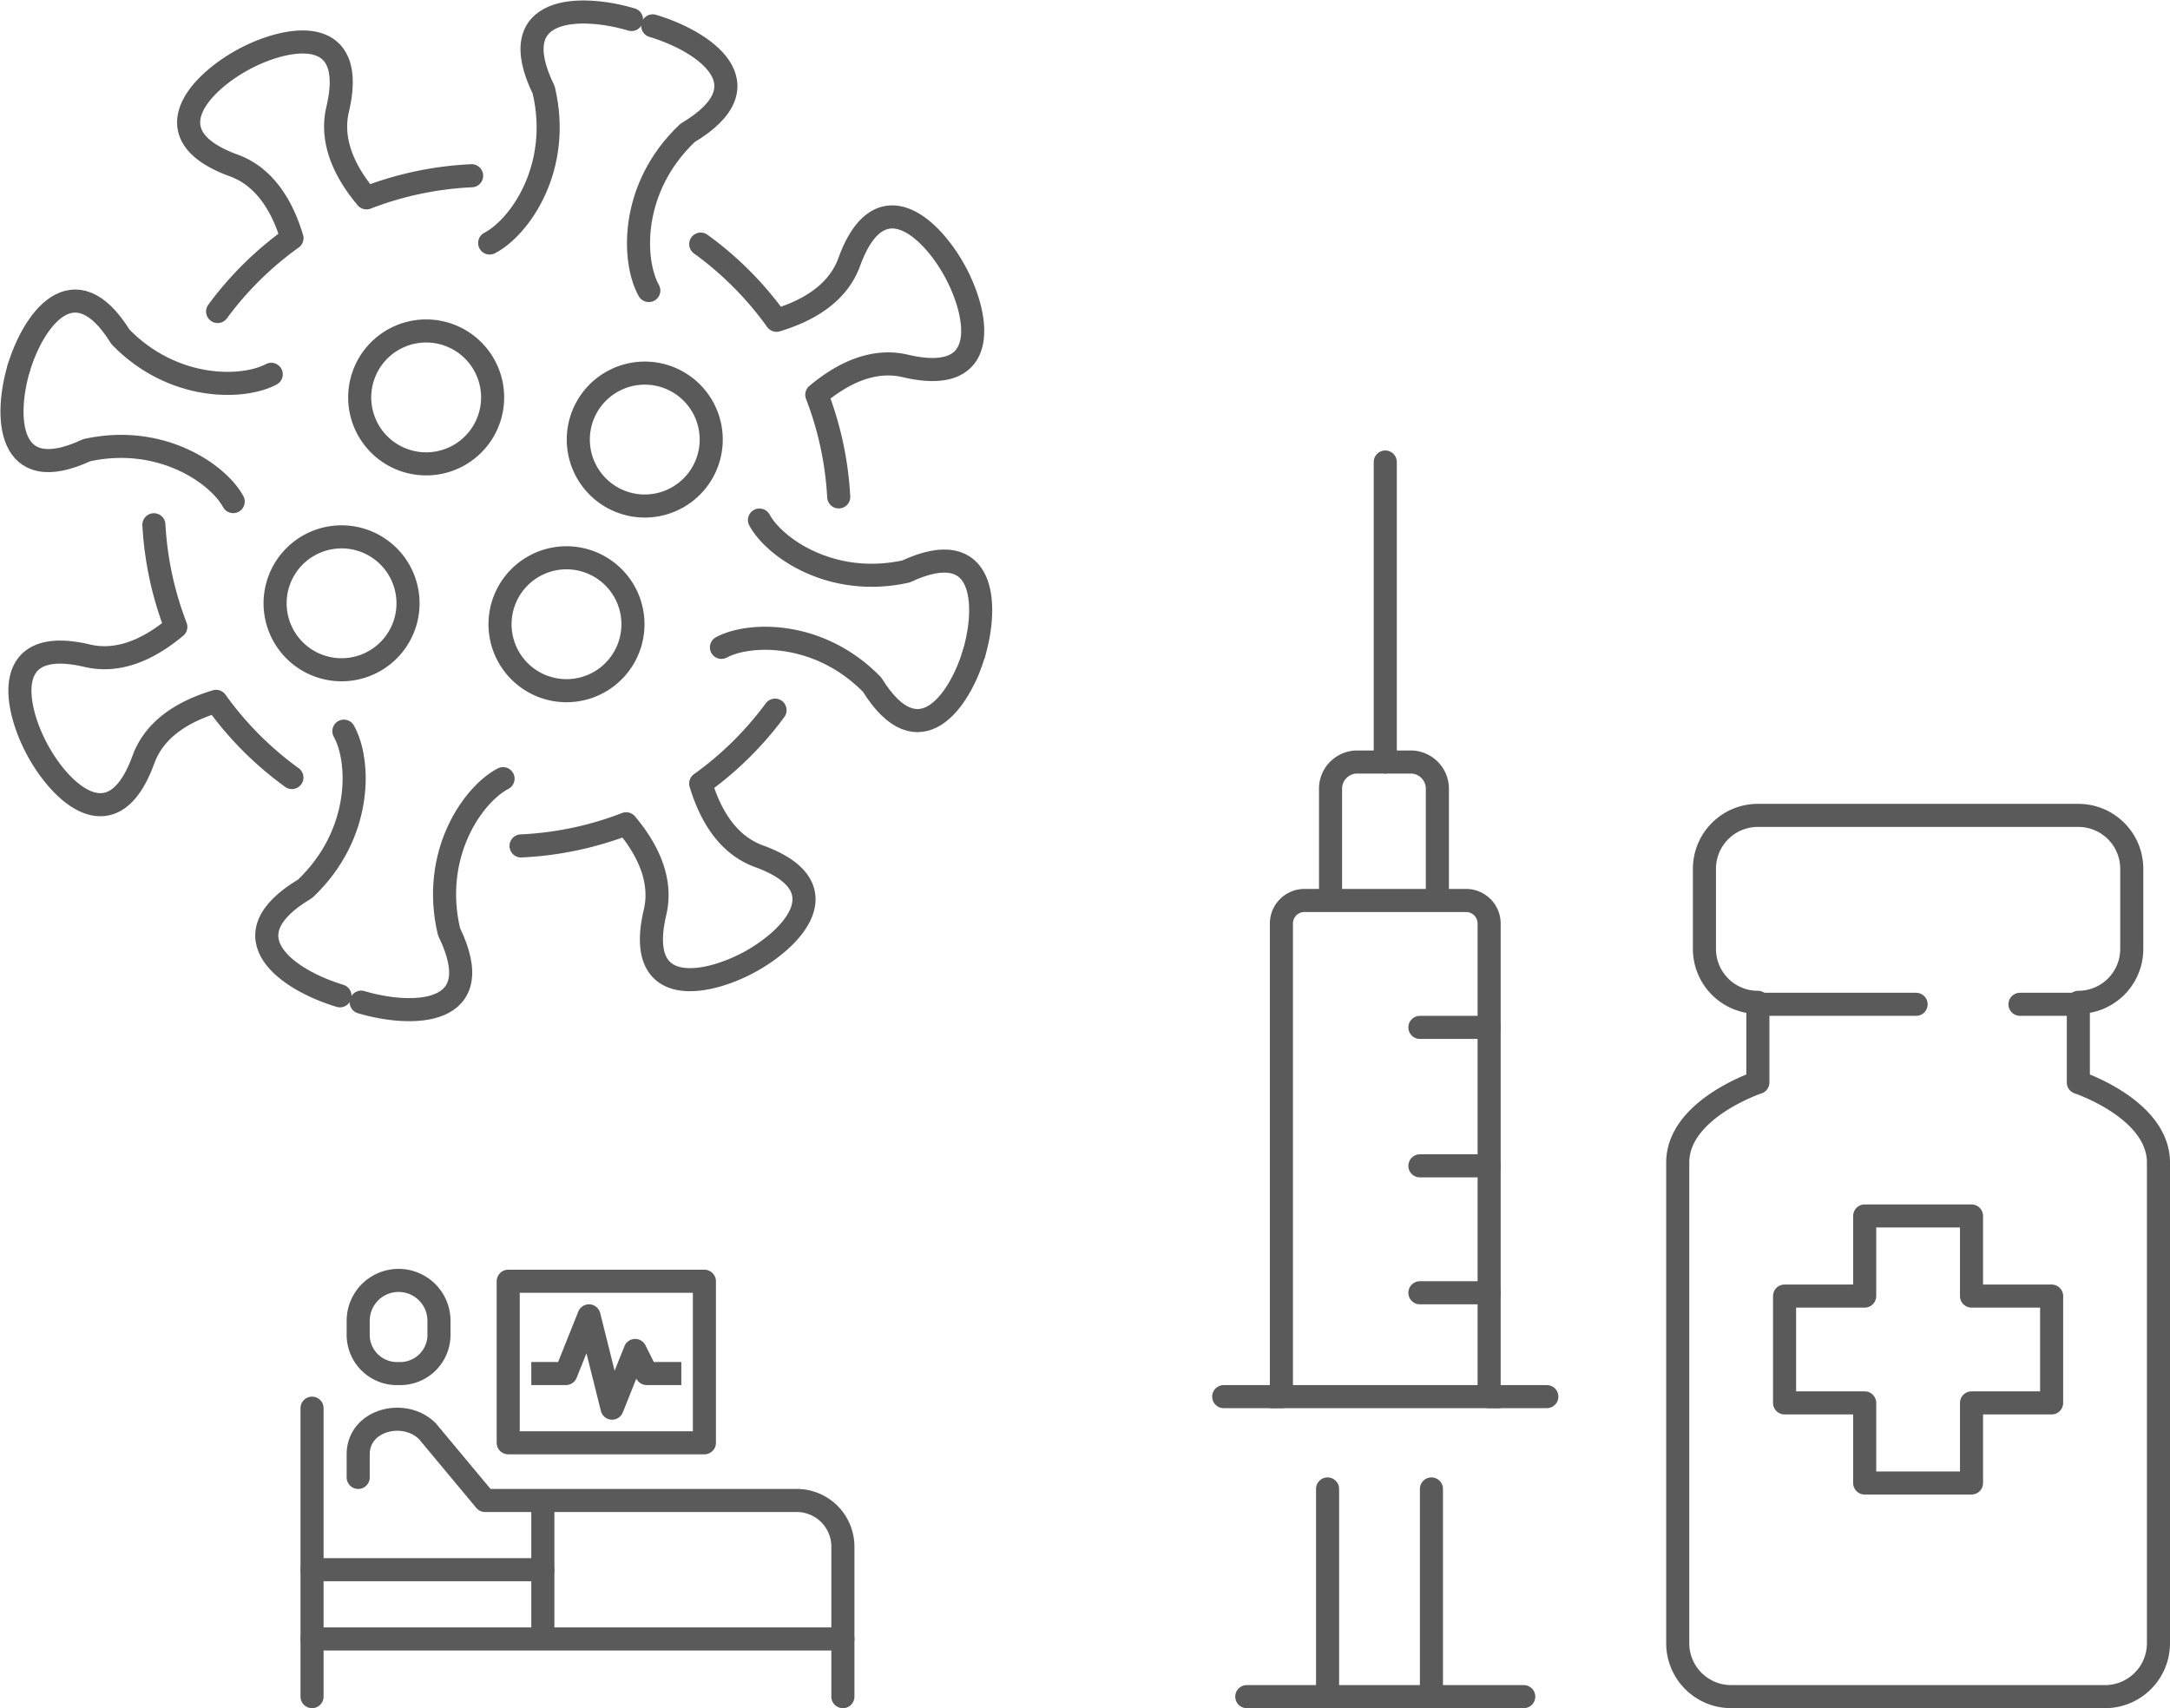 ﻿<?xml version="1.0" encoding="UTF-8"?>
<svg data-bbox="1.04 1.04 185.999 145.999" viewBox="0 0 188.039 148.04" height="148.04" width="188.039" xmlns="http://www.w3.org/2000/svg" data-type="ugc">
    <g>
        <path d="M84.397 56.628c1.213-4.064 1.088-10.36-5.893-7.1-6.435 1.419-11.4-2.067-12.693-4.457" stroke-linejoin="round" stroke-linecap="round" fill="none" stroke="#5a5a5a" stroke-width="2"/>
        <path d="M56.222 25.179c-1.419-2.519-1.689-8.882 3.356-13.66 7.035-4.183 1.384-7.965-3.018-9.279" stroke-linejoin="round" stroke-linecap="round" fill="none" stroke="#5a5a5a" stroke-width="2"/>
        <path d="M72.679 43.063a28.939 28.939 0 0 0-1.9-8.849c2.229-1.87 4.882-3.156 7.675-2.5 7.5 1.768 6.339-4.421 4.323-8.153s-6.554-8.1-9.187-.854c-.983 2.7-3.513 4.21-6.3 5.049a28.941 28.941 0 0 0-6.569-6.6" stroke-linejoin="round" stroke-linecap="round" fill="none" stroke="#5a5a5a" stroke-width="2"/>
        <path d="M84.397 56.628c-1.213 4.064-4.768 9.26-8.823 2.709-4.6-4.715-10.671-4.523-13.059-3.233" stroke-linejoin="round" stroke-linecap="round" fill="none" stroke="#5a5a5a" stroke-width="2"/>
        <path d="M43.591 67.483c-2.566 1.328-6.281 6.5-4.682 13.263 3.592 7.356-3.21 7.419-7.611 6.106" stroke-linejoin="round" stroke-linecap="round" fill="none" stroke="#5a5a5a" stroke-width="2"/>
        <path d="M67.161 61.547a28.866 28.866 0 0 1-6.442 6.358c.839 2.787 2.352 5.317 5.049 6.3 7.241 2.636 2.878 7.174-.854 9.189s-9.921 3.177-8.153-4.323c.658-2.793-.628-5.446-2.5-7.675a28.945 28.945 0 0 1-9.109 1.916" stroke-linejoin="round" stroke-linecap="round" fill="none" stroke="#5a5a5a" stroke-width="2"/>
        <path d="M1.623 31.914c1.213-4.064 4.768-9.26 8.823-2.709 4.6 4.715 10.669 4.523 13.059 3.233" stroke-linejoin="round" stroke-linecap="round" fill="none" stroke="#5a5a5a" stroke-width="2"/>
        <path d="M42.43 21.06c2.568-1.328 6.283-6.5 4.684-13.263C43.522.441 50.322.378 54.725 1.691" stroke-linejoin="round" stroke-linecap="round" fill="none" stroke="#5a5a5a" stroke-width="2"/>
        <path d="M18.859 26.996a28.865 28.865 0 0 1 6.442-6.358c-.839-2.787-2.352-5.317-5.051-6.3-7.241-2.636-2.876-7.174.856-9.189s9.919-3.177 8.153 4.323c-.658 2.793.628 5.446 2.5 7.675a28.932 28.932 0 0 1 9.109-1.916" stroke-linejoin="round" stroke-linecap="round" fill="none" stroke="#5a5a5a" stroke-width="2"/>
        <path d="M1.623 31.914c-1.213 4.064-1.088 10.36 5.893 7.1 6.435-1.419 11.4 2.067 12.693 4.457" stroke-linejoin="round" stroke-linecap="round" fill="none" stroke="#5a5a5a" stroke-width="2"/>
        <path d="M29.797 63.366c1.419 2.517 1.687 8.88-3.356 13.658-7.035 4.183-1.384 7.965 3.018 9.279" stroke-linejoin="round" stroke-linecap="round" fill="none" stroke="#5a5a5a" stroke-width="2"/>
        <path d="M13.336 45.478a28.938 28.938 0 0 0 1.9 8.849c-2.229 1.87-4.882 3.156-7.677 2.5-7.5-1.768-6.337 4.421-4.323 8.153s6.556 8.1 9.189.854c.981-2.7 3.511-4.21 6.3-5.049a28.941 28.941 0 0 0 6.569 6.6" stroke-linejoin="round" stroke-linecap="round" fill="none" stroke="#5a5a5a" stroke-width="2"/>
        <path d="M61.39 39.743a5.759 5.759 0 1 1-3.87-7.166 5.759 5.759 0 0 1 3.87 7.166z" stroke-linejoin="round" stroke-linecap="round" fill="none" stroke="#5a5a5a" stroke-width="2"/>
        <path d="M54.608 55.746a5.759 5.759 0 1 1-3.87-7.164 5.759 5.759 0 0 1 3.87 7.164z" stroke-linejoin="round" stroke-linecap="round" fill="none" stroke="#5a5a5a" stroke-width="2"/>
        <path d="M35.116 53.934a5.759 5.759 0 1 1-3.87-7.166 5.758 5.758 0 0 1 3.87 7.166z" stroke-linejoin="round" stroke-linecap="round" fill="none" stroke="#5a5a5a" stroke-width="2"/>
        <path d="M42.447 36.09a5.759 5.759 0 1 1-3.87-7.166 5.758 5.758 0 0 1 3.87 7.166z" stroke-linejoin="round" stroke-linecap="round" fill="none" stroke="#5a5a5a" stroke-width="2"/>
        <path stroke-miterlimit="10" stroke-linecap="round" fill="none" stroke="#5a5a5a" stroke-width="2" d="M120.039 66.039v-26"/>
        <path stroke-miterlimit="10" stroke-linecap="round" fill="none" stroke="#5a5a5a" stroke-width="2" d="M129.039 101.039h-6"/>
        <path stroke-miterlimit="10" stroke-linecap="round" fill="none" stroke="#5a5a5a" stroke-width="2" d="M129.039 112.039h-6"/>
        <path stroke-miterlimit="10" stroke-linecap="round" fill="none" stroke="#5a5a5a" stroke-width="2" d="M129.039 89.039h-6"/>
        <path d="M115.296 77.611v-9.257a2.314 2.314 0 0 1 2.314-2.314h4.629a2.314 2.314 0 0 1 2.314 2.314v9.257" stroke-miterlimit="10" stroke-linecap="round" fill="none" stroke="#5a5a5a" stroke-width="2"/>
        <path d="M113.039 78.039h14a2 2 0 0 1 2 2v41h0-18 0v-41a2 2 0 0 1 2-2z" stroke-miterlimit="10" stroke-linecap="round" fill="none" stroke="#5a5a5a" stroke-width="2"/>
        <path stroke-miterlimit="10" stroke-linecap="round" fill="none" stroke="#5a5a5a" stroke-width="2" d="M115.039 129.039v18"/>
        <path stroke-miterlimit="10" stroke-linecap="round" fill="none" stroke="#5a5a5a" stroke-width="2" d="M124.039 129.039v18"/>
        <path stroke-miterlimit="10" stroke-linecap="round" fill="none" stroke="#5a5a5a" stroke-width="2" d="M132.039 147.039h-24"/>
        <path stroke-miterlimit="10" stroke-linecap="round" fill="none" stroke="#5a5a5a" stroke-width="2" d="M106.039 121.039h5"/>
        <path stroke-miterlimit="10" stroke-linecap="round" fill="none" stroke="#5a5a5a" stroke-width="2" d="M129.039 121.039h5"/>
        <path d="M170.839 112.325v-6.943h-9.257v6.943h-6.943v9.257h6.943v6.943h9.257v-6.943h6.943v-9.257z" stroke-linejoin="round" stroke-linecap="round" fill="none" stroke="#5a5a5a" stroke-width="2"/>
        <path d="M180.096 93.81v-6.943a4.629 4.629 0 0 0 4.629-4.629v-6.943a4.628 4.628 0 0 0-4.629-4.629h-27.771a4.629 4.629 0 0 0-4.629 4.629v6.943a4.629 4.629 0 0 0 4.629 4.629v6.943s-6.943 2.314-6.943 6.943v41.657a4.629 4.629 0 0 0 4.629 4.629h32.4a4.629 4.629 0 0 0 4.628-4.629v-41.657c0-4.629-6.943-6.943-6.943-6.943z" stroke-linejoin="round" stroke-linecap="round" fill="none" stroke="#5a5a5a" stroke-width="2"/>
        <path stroke-linejoin="round" stroke-linecap="round" fill="none" stroke="#5a5a5a" stroke-width="2" d="M152.039 87.039h14"/>
        <path stroke-linejoin="round" stroke-linecap="round" fill="none" stroke="#5a5a5a" stroke-width="2" d="M180.039 87.039h-5"/>
        <path stroke-miterlimit="10" fill="none" stroke="#5a5a5a" stroke-width="2" d="M47.039 130.039v12"/>
        <path d="M34.539 119.039a3.361 3.361 0 0 1-3.5-3.428v-1.144a3.5 3.5 0 0 1 7 0v1.144a3.361 3.361 0 0 1-3.5 3.428z" stroke-miterlimit="10" fill="none" stroke="#5a5a5a" stroke-width="2"/>
        <path stroke-linejoin="round" stroke-linecap="round" fill="none" stroke="#5a5a5a" stroke-width="2" d="M27.039 122.039v25"/>
        <path stroke-linejoin="round" stroke-linecap="round" fill="none" stroke="#5a5a5a" stroke-width="2" d="M27.039 142.039h46"/>
        <path stroke-linejoin="round" stroke-linecap="round" fill="none" stroke="#5a5a5a" stroke-width="2" d="M27.039 136.039h20"/>
        <path d="M31.039 128.039v-2c0-3 4-4 6-2l5 6h27a4 4 0 0 1 4 4v13" stroke-linejoin="round" stroke-linecap="round" fill="none" stroke="#5a5a5a" stroke-width="2"/>
        <path d="M46.039 119.039h3l2-5 2 8 2-5 1 2h3" stroke-linejoin="round" fill="none" stroke="#5a5a5a" stroke-width="2"/>
        <path stroke-linejoin="round" fill="none" stroke="#5a5a5a" stroke-width="2" d="M61.039 111.039v14h-17v-14h17z"/>
    </g>
</svg>
